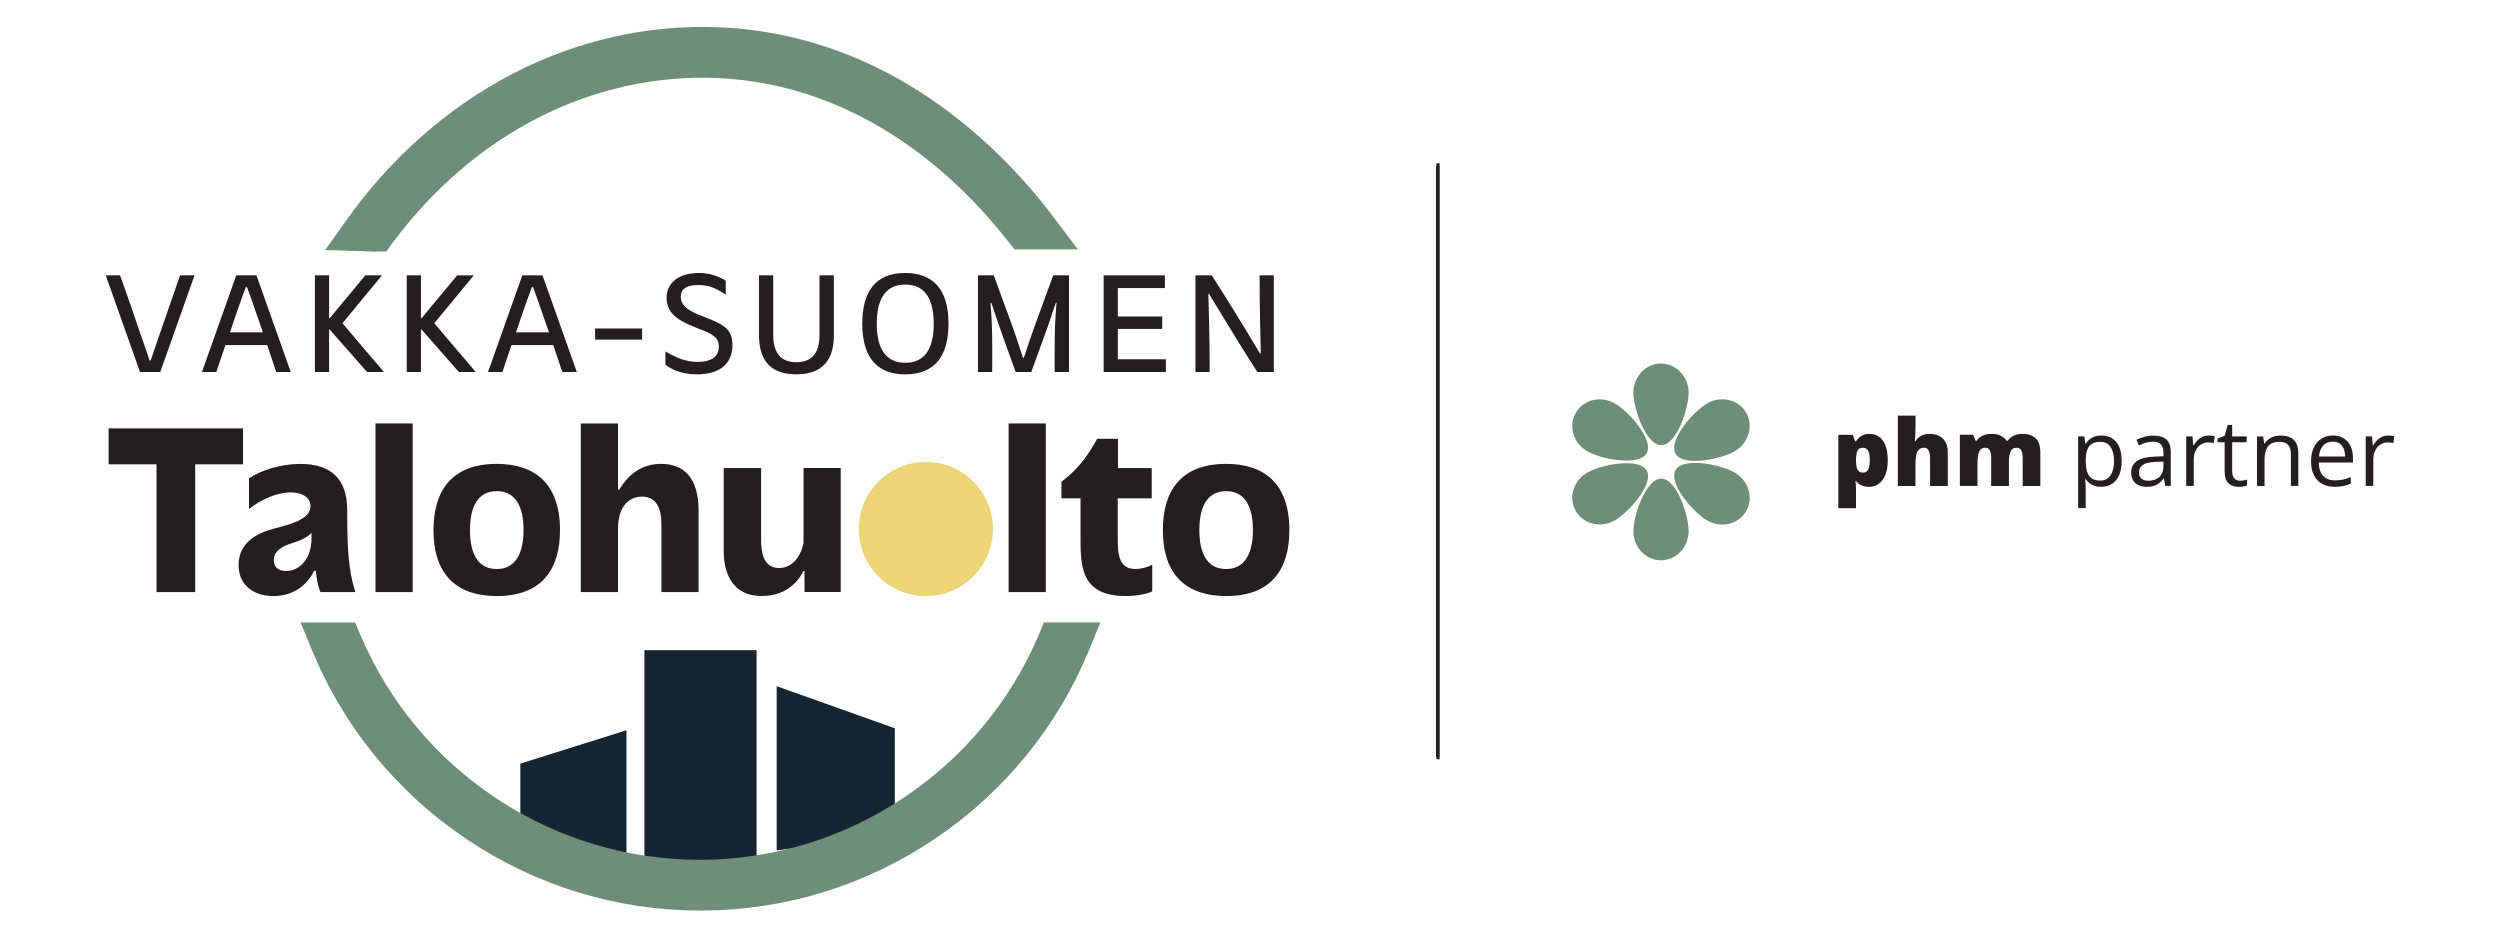<?xml version="1.0" encoding="utf-8"?>
<!-- Generator: Adobe Illustrator 28.1.0, SVG Export Plug-In . SVG Version: 6.00 Build 0)  -->
<svg version="1.1" id="Layer_1" xmlns="http://www.w3.org/2000/svg" xmlns:xlink="http://www.w3.org/1999/xlink" x="0px" y="0px"
	 viewBox="0 0 800 300" style="enable-background:new 0 0 800 300;" xml:space="preserve">
<style type="text/css">
	.st0{fill:#162532;}
	.st1{fill:#6E8E79;}
	.st2{fill:#231F20;}
	.st3{fill:#EBD577;}
	.st4{fill:#6E8E78;}
</style>
<g>
	<rect x="206.21" y="208.05" class="st0" width="35.89" height="71.13"/>
	<path class="st0" d="M286.35,267.01c-12.6,1.71-25.21,3.42-37.81,5.13v-52.55c12.6,4.49,25.21,8.97,37.81,13.46V267.01z"/>
	<path class="st0" d="M166.51,271.49c11.32,1.28,22.64,2.56,33.96,3.85v-41.66c-11.32,3.56-22.64,7.11-33.96,10.67V271.49z"/>
	<path class="st1" d="M119.25,80.52l-0.22-0.01c-1.28-0.08-2.26-0.12-3.17-0.15l-11.83-0.33l6.86-9.64
		c14.14-19.88,32.45-36.02,52.94-46.68c20.73-10.79,43.7-15.97,66.44-14.98c55.01,2.41,90.67,39.22,107.02,60.95l7.61,10.11h-20.31
		l-1.9-2.44c-14.54-18.68-45.98-50.32-93.14-52.38c-19.55-0.85-39.38,3.54-57.34,12.71c-17.92,9.14-34.07,23.06-46.72,40.25
		l-1.87,2.54L119.25,80.52z"/>
	<path class="st1" d="M224.15,291.39c-26.56,0-52.31-7.82-74.52-22.64c-22.41-14.96-39.66-36-49.87-60.86l-3.58-8.71h17.45
		l1.63,3.85c9.11,21.53,24.28,39.73,43.85,52.63c19.57,12.9,42.24,19.61,65.54,19.47c23.03-0.15,45.37-7.04,64.61-19.91
		c19.25-12.87,34.18-30.92,43.19-52.2l1.63-3.85h18.06l-3.58,8.71c-10.11,24.62-27.15,45.52-49.27,60.46
		c-22.12,14.93-47.84,22.9-74.4,23.05C224.64,291.39,224.39,291.39,224.15,291.39"/>
	<path class="st2" d="M33.84,88.11h4.59c4.31,12.14,3.42,9.7,6.05,17.39c1.22,3.61,2.34,6.61,3.38,9.84h0.37
		c1.03-3.14,1.45-4.31,3.19-9.33c2.06-6,3.7-10.78,6.19-17.9h4.64l-10.97,30.93H44.8L33.84,88.11z"/>
	<path class="st2" d="M75.6,88.11h6.47l10.97,30.93h-4.64l-2.91-8.62H72.13c-0.94,2.72-1.87,5.58-2.91,8.62h-4.59L75.6,88.11z
		 M84.13,106.34l-1.87-5.39c-1.08-3.14-2.16-6.23-3.23-9.09h-0.37c-1.17,3.23-2.3,6.28-3.42,9.61l-1.64,4.87H84.13z"/>
	<polygon class="st2" points="122.84,119.04 117.45,119.04 105.5,105.45 105.31,105.45 105.31,119.04 100.77,119.04 100.77,88.11 
		105.31,88.11 105.31,101.84 105.5,101.84 116.89,88.11 122.23,88.11 109.58,103.43 	"/>
	<polygon class="st2" points="152.23,119.04 146.84,119.04 134.89,105.45 134.7,105.45 134.7,119.04 130.16,119.04 130.16,88.11 
		134.7,88.11 134.7,101.84 134.89,101.84 146.28,88.11 151.62,88.11 138.97,103.43 	"/>
	<path class="st2" d="M167.14,88.11h6.47l10.97,30.93h-4.64l-2.91-8.62h-13.36c-0.94,2.72-1.87,5.58-2.91,8.62h-4.59L167.14,88.11z
		 M175.67,106.34l-1.87-5.39c-1.08-3.14-2.16-6.23-3.23-9.09h-0.37c-1.17,3.23-2.3,6.28-3.42,9.61l-1.64,4.87H175.67z"/>
	<rect x="190.43" y="105.12" class="st2" width="15.05" height="3.56"/>
	<path class="st2" d="M212.93,116.74v-4.26c4.26,2.44,7.17,3.33,10.22,3.33c5.2,0,6.89-2.25,6.89-4.97c0-2.34-1.36-3.61-4.83-5.01
		c-2.44-0.98-4.22-1.64-5.81-2.44c-3.98-1.92-6.09-4.36-6.09-8.16c0-4.41,3.51-7.87,10.26-7.87c2.81,0,5.48,0.56,8.67,2.44v4.45
		c-3.05-1.87-5.11-3.05-8.77-3.05c-4.17,0-5.62,1.59-5.62,3.75c0,2.63,2.01,4.17,5.39,5.62c1.31,0.56,2.63,0.98,4.45,1.78
		c4.12,1.69,6.7,3.37,6.7,8.06c0,5.25-3.23,9.37-11.34,9.37C219.58,119.79,215.93,118.99,212.93,116.74"/>
	<path class="st2" d="M242.88,107.37V88.11h4.55v18.98c0,5.48,2.11,8.81,7.4,8.81c4.45,0,7.41-2.3,7.41-8.81V88.11h4.59v19.26
		c0,7.69-3.56,12.42-12,12.42C247.66,119.79,242.88,116.37,242.88,107.37"/>
	<path class="st2" d="M275.92,103.57c0-9.75,3.84-16.22,13.73-16.22c8.3,0,13.87,4.55,13.87,16.22c0,9.75-3.89,16.22-13.83,16.22
		C281.45,119.79,275.92,115.24,275.92,103.57 M289.7,116.09c5.44,0,9.09-3.47,9.09-12.47c0-7.55-2.53-12.56-9.09-12.56
		c-5.48,0-9.14,3.51-9.14,12.56C280.56,111.07,283.14,116.09,289.7,116.09"/>
	<path class="st2" d="M312.95,88.11h5.06c1.78,4.97,3.61,9.84,5.53,15.09c1.27,3.52,2.53,7.26,3.84,11.34h0.23
		c1.31-3.94,2.53-7.64,3.8-11.06c1.92-5.39,3.8-10.31,5.62-15.37h5.06v30.93h-4.59c0-6.42-0.19-14.2,0.61-22.17h-0.23
		c-2.72,8.34-5.39,15.19-7.87,22.17H325c-2.48-6.98-5.06-13.83-7.78-22.17h-0.28c0.75,7.92,0.56,15.75,0.56,22.17h-4.55V88.11z"/>
	<polygon class="st2" points="353.17,88.11 372.76,88.11 372.76,92.18 357.71,92.18 357.71,101.28 371.91,101.28 371.91,105.26 
		357.71,105.26 357.71,114.96 373.08,114.96 373.08,119.04 353.17,119.04 	"/>
	<path class="st2" d="M382.55,88.11h5.2c3.7,5.72,8.9,14.01,15.42,24.98h0.28c-0.14-6.84-0.38-14.9-0.38-24.98h4.55v30.93h-5.25
		c-3.28-5.01-8.58-13.59-15.47-24.98h-0.23c0.19,6.05,0.42,14.01,0.42,24.98h-4.55V88.11z"/>
	<polygon class="st2" points="50.08,148.59 34.76,148.59 34.76,137.09 77.78,137.09 77.78,148.59 62.46,148.59 62.46,189.47 
		50.08,189.47 	"/>
	<path class="st2" d="M76.35,180.82c0-7.14,5.79-10.16,11.03-11.59c4.6-1.27,11.98-2.78,11.98-7.22c0-2.7-2.46-4.44-6.35-4.44
		c-4.52,0-9.68,2.38-13.33,5.32v-9.84c3.97-2.62,10.24-4.6,16.43-4.6c9.52,0,14.92,4.52,15,14.6c0,6.82,0.08,10.63,0.4,14.44
		c0.4,4.92,1.03,8.33,2.22,11.98h-11.19c-0.56-1.35-1.11-3.25-1.51-6.83h-0.48c-2.86,5.71-7.86,8.1-13.09,8.1
		C81.43,190.74,76.35,187.48,76.35,180.82 M91.59,182.72c4.21,0,8.09-3.81,8.09-10.48v-1.75c-1.9,2.22-5.56,3.02-7.86,3.89
		c-2.54,1.11-4.21,2.54-4.21,4.84C87.62,181.85,89.52,182.72,91.59,182.72"/>
	<rect x="120.16" y="135.5" class="st2" width="11.9" height="53.97"/>
	<path class="st2" d="M138.72,169.63c0-12.38,5.64-21.19,20.24-21.19c12.14,0,20.24,6.27,20.24,21.19
		c0,12.38-5.64,21.11-20.24,21.11C146.82,190.74,138.72,184.55,138.72,169.63 M158.96,182.09c5.16,0,8.57-3.81,8.57-12.46
		c0-7.14-2.3-12.46-8.57-12.46c-5.24,0-8.57,3.81-8.57,12.46C150.39,176.77,152.69,182.09,158.96,182.09"/>
	<path class="st2" d="M185.86,135.5h11.9v21.19h0.4c2.94-4.92,7.14-8.25,13.41-8.25c7.06,0,11.98,4.21,11.98,15v26.03h-11.9v-21.75
		c0-5.24-1.75-8.81-6.19-8.81c-3.49,0-7.7,2.3-7.7,10.48v20.08h-11.9V135.5z"/>
	<path class="st2" d="M231.58,176.29v-26.51h11.98v23.25c0,3.41,0.64,8.73,5.71,8.73c4.29,0,6.98-3.65,7.86-8.02v-23.97h11.9v39.68
		h-11.59v-6.75h-0.32c-2.38,4.68-6.67,8.02-13.41,8.02C234.43,190.74,231.58,183.51,231.58,176.29"/>
	<rect x="322.76" y="135.5" class="st2" width="11.9" height="53.97"/>
	<path class="st2" d="M345.77,171.93v-12.46h-6.11v-5.32c4.68-3.49,8.02-7.46,11.43-13.73h6.67v9.36h10.79v9.68h-10.87v12.06
		c0,5.16,0,10.56,5.64,10.56c1.67,0,3.81-0.48,5.4-1.43v8.57c-1.35,0.71-4.44,1.51-8.49,1.51
		C345.77,190.74,345.77,181.05,345.77,171.93"/>
	<path class="st2" d="M372.12,169.63c0-12.38,5.63-21.19,20.24-21.19c12.14,0,20.24,6.27,20.24,21.19
		c0,12.38-5.64,21.11-20.24,21.11C380.21,190.74,372.12,184.55,372.12,169.63 M392.36,182.09c5.16,0,8.57-3.81,8.57-12.46
		c0-7.14-2.3-12.46-8.57-12.46c-5.24,0-8.57,3.81-8.57,12.46C383.79,176.77,386.09,182.09,392.36,182.09"/>
	<path class="st3" d="M317.75,169.28c0,11.86-9.61,21.47-21.47,21.47c-11.86,0-21.47-9.61-21.47-21.47
		c0-11.86,9.61-21.47,21.47-21.47C308.14,147.81,317.75,157.42,317.75,169.28"/>
	<path class="st2" d="M762.19,139.8c-0.61,0.29-1.15,0.68-1.61,1.16c-0.46,0.49-0.86,1.02-1.18,1.61h-0.1l-0.26-2.92h-2v15.85h2.41
		V147c0-0.82,0.12-1.56,0.36-2.23c0.24-0.67,0.57-1.24,1-1.72c0.42-0.48,0.92-0.84,1.48-1.1c0.56-0.26,1.16-0.38,1.8-0.38
		c0.28,0,0.58,0.02,0.9,0.06c0.32,0.04,0.61,0.09,0.87,0.16l0.3-2.23c-0.27-0.06-0.58-0.1-0.93-0.14c-0.35-0.03-0.68-0.05-1-0.05
		C763.49,139.37,762.81,139.51,762.19,139.8 M748.71,141.93c0.58,0.4,1.01,0.96,1.29,1.68c0.28,0.72,0.43,1.55,0.44,2.49h-8.39
		c0.14-1.5,0.6-2.68,1.36-3.51c0.76-0.84,1.78-1.26,3.07-1.26C747.39,141.33,748.13,141.54,748.71,141.93 M742.82,140.38
		c-1.05,0.67-1.86,1.64-2.43,2.88c-0.57,1.25-0.86,2.73-0.86,4.43c0,1.74,0.31,3.22,0.94,4.42c0.63,1.2,1.51,2.12,2.64,2.74
		c1.13,0.62,2.46,0.93,3.98,0.93c1.07,0,2-0.08,2.78-0.25s1.58-0.42,2.38-0.78v-2.11c-0.83,0.36-1.63,0.63-2.4,0.81
		c-0.77,0.18-1.66,0.27-2.66,0.27c-1.63,0-2.89-0.49-3.79-1.46c-0.9-0.97-1.36-2.39-1.39-4.25h10.94v-1.49
		c0-1.44-0.26-2.69-0.77-3.77c-0.51-1.07-1.25-1.91-2.21-2.51c-0.96-0.6-2.12-0.9-3.47-0.9
		C745.1,139.37,743.87,139.71,742.82,140.38 M727.72,139.66c-0.65,0.2-1.23,0.49-1.75,0.87c-0.52,0.38-0.95,0.85-1.29,1.41h-0.13
		l-0.36-2.28h-1.94v15.85h2.4v-8.3c0-1.89,0.36-3.33,1.07-4.32c0.71-0.99,1.95-1.49,3.7-1.49c1.24,0,2.17,0.33,2.77,0.98
		c0.6,0.66,0.9,1.64,0.9,2.96v10.16h2.37v-10.32c0-2.03-0.48-3.51-1.45-4.43c-0.96-0.92-2.39-1.38-4.27-1.38
		C729.04,139.37,728.36,139.47,727.72,139.66 M714.99,153.09c-0.46-0.49-0.69-1.23-0.69-2.23v-9.33h4.64v-1.88h-4.64v-3.67h-1.45
		l-0.95,3.44l-2.27,0.94v1.17h2.26v9.4c0,1.24,0.2,2.22,0.61,2.92c0.41,0.7,0.96,1.2,1.64,1.5c0.68,0.29,1.45,0.44,2.28,0.44
		c0.47,0,0.96-0.04,1.45-0.13c0.5-0.09,0.88-0.19,1.16-0.32v-1.86c-0.26,0.1-0.6,0.18-1.01,0.25c-0.42,0.07-0.82,0.1-1.21,0.1
		C716.05,153.83,715.45,153.58,714.99,153.09 M704.75,139.8c-0.61,0.29-1.15,0.68-1.61,1.16c-0.46,0.49-0.86,1.02-1.19,1.61h-0.1
		l-0.26-2.92h-2v15.85h2.41V147c0-0.82,0.12-1.56,0.36-2.23c0.24-0.67,0.57-1.24,1-1.72c0.42-0.48,0.92-0.84,1.48-1.1
		c0.56-0.26,1.16-0.38,1.8-0.38c0.28,0,0.58,0.02,0.9,0.06c0.32,0.04,0.61,0.09,0.87,0.16l0.3-2.23c-0.27-0.06-0.58-0.1-0.93-0.14
		c-0.35-0.03-0.68-0.05-1-0.05C706.04,139.37,705.36,139.51,704.75,139.8 M692.28,149.16c0,1.56-0.45,2.73-1.34,3.51
		c-0.9,0.78-2.05,1.17-3.46,1.17c-0.91,0-1.63-0.22-2.18-0.65c-0.55-0.43-0.82-1.1-0.82-2.01c0-1.04,0.41-1.84,1.21-2.41
		c0.81-0.57,2.2-0.89,4.18-0.97l2.42-0.1V149.16z M686.15,139.79c-0.93,0.26-1.74,0.57-2.46,0.94l0.74,1.82
		c0.67-0.33,1.39-0.61,2.14-0.85c0.75-0.24,1.54-0.36,2.37-0.36c1.07,0,1.9,0.27,2.49,0.82c0.59,0.55,0.88,1.51,0.88,2.88V146
		l-2.73,0.12c-2.56,0.08-4.47,0.54-5.73,1.39c-1.25,0.85-1.88,2.06-1.88,3.64c0,1.05,0.22,1.92,0.64,2.6
		c0.43,0.68,1.02,1.19,1.76,1.53c0.75,0.34,1.6,0.51,2.57,0.51c0.92,0,1.69-0.1,2.32-0.3c0.63-0.2,1.19-0.49,1.67-0.88
		c0.48-0.39,0.94-0.87,1.39-1.45h0.12l0.46,2.34h1.75v-10.77c0-1.86-0.46-3.21-1.37-4.06c-0.92-0.85-2.32-1.27-4.21-1.27
		C688.05,139.4,687.07,139.53,686.15,139.79 M675.4,143.05c0.73,1.11,1.09,2.59,1.09,4.46c0,1.23-0.16,2.33-0.48,3.27
		c-0.32,0.95-0.81,1.69-1.47,2.22c-0.66,0.53-1.47,0.79-2.46,0.79c-1.15,0-2.06-0.24-2.74-0.72c-0.68-0.48-1.17-1.19-1.46-2.11
		c-0.29-0.93-0.44-2.06-0.44-3.4v-0.46c0.02-1.27,0.18-2.33,0.49-3.17c0.31-0.84,0.8-1.48,1.47-1.9c0.67-0.42,1.55-0.64,2.65-0.64
		C673.56,141.39,674.67,141.94,675.4,143.05 M670.19,139.72c-0.64,0.24-1.18,0.55-1.63,0.95c-0.44,0.4-0.82,0.84-1.13,1.32h-0.12
		l-0.32-2.34h-1.98v22.93h2.41v-6.51c0-0.4-0.02-0.86-0.07-1.39c-0.04-0.53-0.08-0.98-0.11-1.36h0.17c0.3,0.44,0.67,0.85,1.13,1.23
		c0.45,0.38,1,0.67,1.63,0.9c0.64,0.22,1.37,0.33,2.21,0.33c1.33,0,2.49-0.31,3.46-0.94c0.98-0.63,1.74-1.55,2.28-2.78
		c0.54-1.22,0.81-2.74,0.81-4.54c0-2.73-0.59-4.77-1.76-6.13c-1.18-1.36-2.75-2.04-4.73-2.04
		C671.59,139.37,670.83,139.49,670.19,139.72 M644.38,139.43c-0.82,0.4-1.49,0.96-2.01,1.69h-0.17c-0.49-0.71-1.13-1.27-1.91-1.68
		c-0.78-0.41-1.77-0.61-2.98-0.61c-0.81,0-1.53,0.1-2.16,0.3c-0.63,0.2-1.18,0.48-1.63,0.82c-0.46,0.35-0.83,0.74-1.12,1.19h-0.16
		l-0.82-2.02h-4.27v16.38h5.65v-7.17c0-1.09,0.07-2.01,0.22-2.76c0.15-0.75,0.4-1.32,0.76-1.71c0.36-0.39,0.87-0.59,1.51-0.59
		c0.42,0,0.78,0.11,1.05,0.34c0.28,0.23,0.49,0.58,0.63,1.07c0.14,0.49,0.21,1.13,0.21,1.92v8.91h5.67v-7.63
		c0-1.47,0.18-2.6,0.53-3.4c0.35-0.8,0.99-1.2,1.9-1.2c0.66,0,1.15,0.24,1.48,0.73c0.33,0.49,0.5,1.35,0.5,2.59v8.91h5.65v-10.66
		c0-2.1-0.49-3.63-1.48-4.58c-0.99-0.96-2.42-1.43-4.29-1.43C646.12,138.83,645.2,139.03,644.38,139.43 M607.31,133.01v22.5h5.65
		v-7.2c0-1.08,0.08-1.99,0.25-2.74c0.16-0.75,0.44-1.31,0.84-1.71c0.4-0.39,0.93-0.59,1.62-0.59c0.66,0,1.16,0.28,1.47,0.83
		c0.32,0.55,0.48,1.38,0.48,2.47v8.94h5.68v-10.66c0-1.42-0.26-2.57-0.78-3.45c-0.52-0.88-1.22-1.53-2.09-1.94
		c-0.87-0.42-1.85-0.62-2.93-0.62c-0.65,0-1.24,0.08-1.79,0.22c-0.55,0.15-1.05,0.39-1.5,0.73c-0.45,0.34-0.86,0.79-1.21,1.36h-0.26
		c0.05-0.43,0.1-1.06,0.15-1.89c0.05-0.82,0.08-1.84,0.08-3.06v-3.2H607.31z M597.77,144.17c0.37,0.6,0.56,1.62,0.56,3.05
		c0,0.96-0.08,1.74-0.25,2.33c-0.16,0.59-0.41,1.02-0.72,1.29c-0.32,0.27-0.71,0.41-1.19,0.41c-0.58,0-1.03-0.15-1.36-0.46
		c-0.33-0.3-0.56-0.75-0.69-1.34c-0.13-0.59-0.2-1.32-0.2-2.19v-0.45c0.02-0.78,0.1-1.43,0.24-1.96c0.14-0.52,0.37-0.92,0.69-1.18
		c0.32-0.26,0.75-0.39,1.3-0.39C596.86,143.27,597.4,143.57,597.77,144.17 M596.31,139.16c-0.55,0.22-1.02,0.51-1.41,0.87
		c-0.39,0.36-0.71,0.75-0.98,1.18h-0.26l-0.79-2.08h-4.6v23.5h5.65v-5.99c0-0.58-0.02-1.08-0.05-1.52
		c-0.03-0.43-0.08-0.84-0.12-1.21h0.17c0.24,0.3,0.54,0.59,0.89,0.88c0.35,0.29,0.8,0.53,1.33,0.72c0.54,0.19,1.19,0.29,1.96,0.29
		c1.15,0,2.17-0.32,3.07-0.96c0.9-0.64,1.61-1.6,2.13-2.86c0.52-1.27,0.78-2.83,0.78-4.69c0-2.73-0.52-4.82-1.55-6.27
		c-1.03-1.45-2.45-2.18-4.27-2.18C597.52,138.83,596.86,138.94,596.31,139.16"/>
	<path class="st4" d="M526.94,145.04c-2.4,4.25-14.46,1.94-18.95-0.6c-4.49-2.54-6.18-8.04-3.78-12.29
		c2.4-4.25,7.99-5.63,12.48-3.09C521.19,131.59,529.34,140.79,526.94,145.04"/>
	<path class="st4" d="M536.2,150.39c-2.48,4.21,5.55,13.49,10,16.11c4.45,2.62,10.06,1.33,12.54-2.87
		c2.48-4.21,0.88-9.74-3.56-12.36C550.73,148.64,538.68,146.18,536.2,150.39"/>
	<path class="st4" d="M536.2,145.24c-2.48-4.21,5.55-13.49,10-16.11c4.45-2.62,10.06-1.33,12.54,2.87
		c2.48,4.21,0.88,9.74-3.56,12.36C550.73,146.98,538.68,149.44,536.2,145.24"/>
	<path class="st4" d="M526.94,150.58c-2.4-4.25-14.46-1.94-18.95,0.6c-4.49,2.54-6.18,8.04-3.78,12.29
		c2.4,4.25,7.99,5.63,12.48,3.09C521.19,164.03,529.34,154.83,526.94,150.58"/>
	<path class="st4" d="M531.63,142.46c-4.88,0.04-8.91-11.55-8.95-16.71c-0.05-5.16,3.88-9.38,8.76-9.42
		c4.88-0.04,8.88,4.1,8.92,9.27C540.4,130.76,536.51,142.42,531.63,142.46"/>
	<path class="st4" d="M531.63,153.16c-4.88-0.04-8.91,11.55-8.95,16.71c-0.05,5.16,3.88,9.38,8.76,9.42
		c4.88,0.04,8.88-4.1,8.92-9.27C540.4,164.87,536.51,153.2,531.63,153.16"/>
	<rect x="459.52" y="53.38" class="st2" width="1.02" height="188.87"/>
	<rect x="459.66" y="52.25" class="st2" width="1.03" height="190.7"/>
</g>
</svg>
